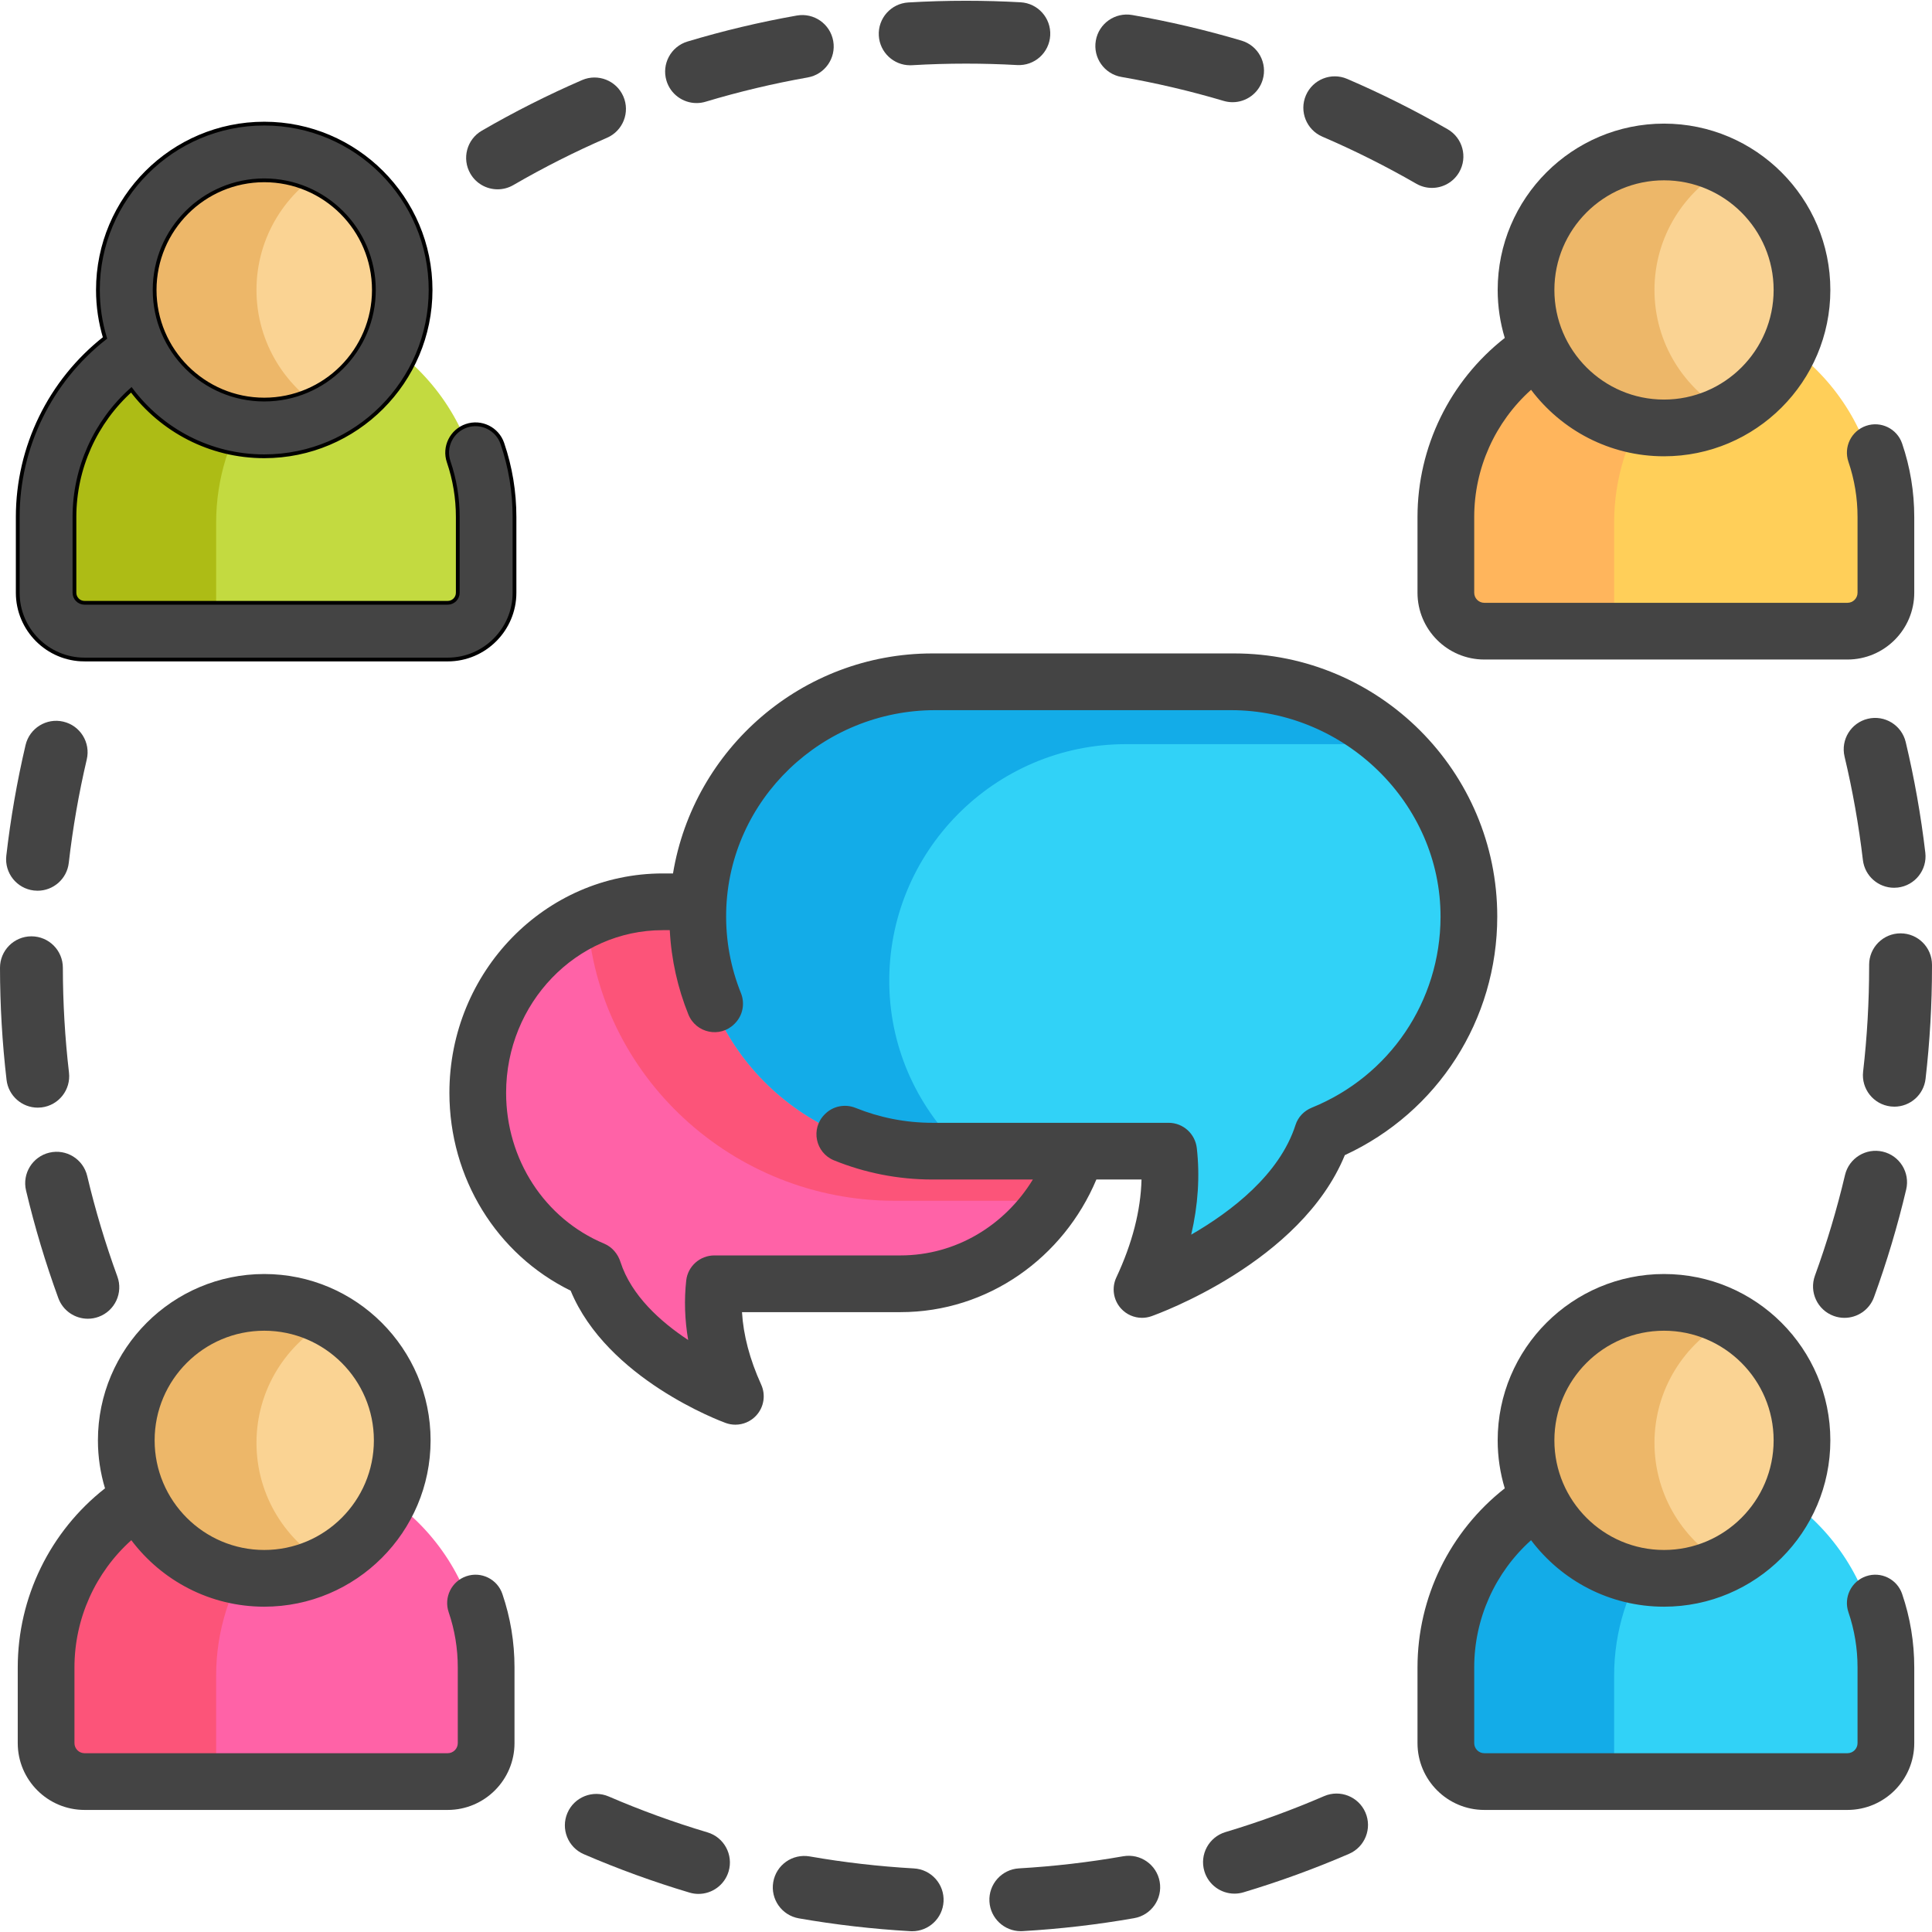 <svg width="512.001" height="512.001" xmlns="http://www.w3.org/2000/svg">

 <g>
  <title>Layer 1</title>
  <path id="svg_1" fill="#C3DA40" d="m119.945,168.136l-98.842,0c-4.295,0 -7.777,-3.482 -7.777,-7.777l0,-21.819c0,-31.59 25.609,-57.199 57.199,-57.199l0,0c31.59,0 57.199,25.609 57.199,57.199l0,21.819c-0.002,4.296 -3.483,7.777 -7.779,7.777z"/>
  <path id="svg_2" fill="#FF62A7" d="m177.958,361.806c-11.081,-7.316 -18.199,-15.702 -21.159,-24.927c-18.65,-7.919 -30.689,-26.451 -30.689,-47.277c0,-28.185 22.211,-51.116 49.514,-51.116l63.016,0c27.302,0 49.514,22.931 49.514,51.116c0,28.185 -22.211,51.115 -49.514,51.115l-48.866,0c-0.42,4.218 -0.25,8.609 0.505,13.059l2.265,13.358c0.312,1.84 -1.721,3.165 -3.278,2.137l-11.308,-7.465z"/>
  <path id="svg_3" fill="#FC5479" d="m288.153,289.603c0,-28.185 -22.211,-51.116 -49.514,-51.116l-63.016,0c-7.107,0 -13.862,1.566 -19.977,4.362c2.631,42.316 38.577,75.37 81.421,75.37l42.579,0c5.368,-8.171 8.507,-18.023 8.507,-28.616z"/>
  <path id="svg_4" fill="#31D2F7" d="m307.875,325.385c1.577,-6.789 2.037,-13.453 1.371,-19.813l-61.181,0c-34.405,0 -63.116,-27.321 -63.64,-61.723c-0.534,-35.014 27.794,-63.669 62.688,-63.669l79.088,0c34.478,0 63.165,27.467 63.569,61.943c0.304,25.874 -15.031,48.972 -38.916,58.768c-5.142,15.57 -19.769,26.67 -31.163,33.25l-11.738,6.778c-1.616,0.934 -3.567,-0.512 -3.145,-2.33l3.067,-13.204z"/>
  <path id="svg_5" fill="#13ACE8" d="m235.669,260.88c-0.534,-35.015 27.794,-63.669 62.688,-63.669l71.311,0c-11.428,-10.57 -26.762,-17.031 -43.468,-17.031l-79.088,0c-34.894,0 -63.222,28.655 -62.688,63.669c0.525,34.401 29.235,61.723 63.64,61.723l7.73,0c-12.118,-11.194 -19.854,-27.001 -20.125,-44.692z"/>
  <path id="svg_6" fill="#FFCF59" d="m490.428,168.136l-98.842,0c-4.295,0 -7.777,-3.482 -7.777,-7.777l0,-21.819c0,-31.59 25.609,-57.199 57.199,-57.199l0,0c31.59,0 57.199,25.609 57.199,57.199l0,21.819c-0.002,4.296 -3.484,7.777 -7.779,7.777z"/>
  <path id="svg_7" fill="#FF62A7" d="m119.945,473.665l-98.842,0c-4.295,0 -7.777,-3.482 -7.777,-7.778l0,-21.819c0,-31.59 25.609,-57.199 57.199,-57.199l0,0c31.59,0 57.199,25.609 57.199,57.199l0,21.819c-0.002,4.295 -3.483,7.778 -7.779,7.778z"/>
  <path id="svg_8" fill="#31D2F7" d="m490.428,473.665l-98.842,0c-4.295,0 -7.777,-3.482 -7.777,-7.778l0,-21.819c0,-31.59 25.609,-57.199 57.199,-57.199l0,0c31.59,0 57.199,25.609 57.199,57.199l0,21.819c-0.002,4.295 -3.484,7.778 -7.779,7.778z"/>
  <path id="svg_9" fill="#ADBC15" d="m57.279,160.359l0,-21.819c0,-23.801 14.541,-44.201 35.222,-52.817c-6.767,-2.819 -14.189,-4.382 -21.977,-4.382l0,0c-31.59,0 -57.199,25.609 -57.199,57.199l0,21.819c0,4.295 3.482,7.777 7.778,7.777l43.953,0c-4.295,0 -7.777,-3.481 -7.777,-7.777z"/>
  <path id="svg_10" fill="#FFB55C" d="m427.761,160.359l0,-21.819c0,-23.801 14.541,-44.201 35.222,-52.817c-6.767,-2.819 -14.189,-4.382 -21.977,-4.382l0,0c-31.59,0 -57.199,25.609 -57.199,57.199l0,21.819c0,4.295 3.482,7.777 7.778,7.777l43.953,0c-4.295,0 -7.777,-3.481 -7.777,-7.777z"/>
  <path id="svg_11" fill="#FC5479" d="m57.279,465.887l0,-21.819c0,-23.801 14.541,-44.202 35.222,-52.817c-6.767,-2.818 -14.189,-4.382 -21.977,-4.382l0,0c-31.59,0 -57.199,25.609 -57.199,57.199l0,21.819c0,4.295 3.482,7.778 7.778,7.778l43.953,0c-4.295,0 -7.777,-3.483 -7.777,-7.778z"/>
  <path id="svg_12" fill="#13ACE8" d="m427.761,465.887l0,-21.819c0,-23.801 14.541,-44.202 35.222,-52.817c-6.767,-2.818 -14.189,-4.382 -21.977,-4.382l0,0c-31.59,0 -57.199,25.609 -57.199,57.199l0,21.819c0,4.295 3.482,7.778 7.778,7.778l43.953,0c-4.295,0 -7.777,-3.483 -7.777,-7.778z"/>
  <g id="svg_13">
   <path id="svg_14" fill="#FAD393" d="m70.03,113.905c-20.438,0 -37.066,-16.628 -37.066,-37.067s16.628,-37.067 37.066,-37.067c20.439,0 37.067,16.628 37.067,37.067s-16.628,37.067 -37.067,37.067z"/>
   <path id="svg_15" fill="#FAD393" d="m440.512,113.905c-20.438,0 -37.066,-16.628 -37.066,-37.067s16.628,-37.067 37.066,-37.067c20.439,0 37.067,16.628 37.067,37.067s-16.628,37.067 -37.067,37.067z"/>
   <path id="svg_16" fill="#FAD393" d="m70.03,419.434c-20.438,0 -37.066,-16.629 -37.066,-37.067s16.628,-37.067 37.066,-37.067c20.439,0 37.067,16.628 37.067,37.067s-16.628,37.067 -37.067,37.067z"/>
   <path id="svg_17" fill="#FAD393" d="m440.512,419.434c-20.438,0 -37.066,-16.629 -37.066,-37.067s16.628,-37.067 37.066,-37.067c20.439,0 37.067,16.628 37.067,37.067s-16.628,37.067 -37.067,37.067z"/>
  </g>
  <g id="svg_18">
   <path id="svg_19" fill="#EDB769" d="m67.97,76.839c0,-14.112 7.928,-26.404 19.563,-32.664c-5.216,-2.806 -11.177,-4.404 -17.504,-4.404c-20.438,0 -37.066,16.628 -37.066,37.067s16.628,37.067 37.066,37.067c6.327,0 12.287,-1.597 17.504,-4.404c-11.635,-6.258 -19.563,-18.55 -19.563,-32.662z"/>
   <path id="svg_20" fill="#EDB769" d="m438.453,76.839c0,-14.112 7.928,-26.404 19.563,-32.664c-5.217,-2.806 -11.177,-4.404 -17.504,-4.404c-20.438,0 -37.066,16.628 -37.066,37.067s16.628,37.067 37.066,37.067c6.327,0 12.287,-1.597 17.504,-4.404c-11.634,-6.258 -19.563,-18.55 -19.563,-32.662z"/>
   <path id="svg_21" fill="#EDB769" d="m67.97,382.368c0,-14.112 7.928,-26.404 19.563,-32.664c-5.216,-2.806 -11.177,-4.404 -17.504,-4.404c-20.438,0 -37.066,16.628 -37.066,37.067c0,20.439 16.628,37.067 37.066,37.067c6.327,0 12.287,-1.597 17.504,-4.404c-11.635,-6.259 -19.563,-18.551 -19.563,-32.662z"/>
   <path id="svg_22" fill="#EDB769" d="m438.453,382.368c0,-14.112 7.928,-26.404 19.563,-32.664c-5.217,-2.806 -11.177,-4.404 -17.504,-4.404c-20.438,0 -37.066,16.628 -37.066,37.067c0,20.439 16.628,37.067 37.066,37.067c6.327,0 12.287,-1.597 17.504,-4.404c-11.634,-6.259 -19.563,-18.551 -19.563,-32.662z"/>
  </g>
  <path fill="#444444" id="svg_23" d="m131.87,50.172c1.42,0 2.858,-0.364 4.174,-1.127c7.999,-4.643 16.351,-8.859 24.823,-12.533c4.221,-1.831 6.159,-6.735 4.328,-10.956c-1.83,-4.22 -6.735,-6.158 -10.955,-4.328c-9.065,3.931 -18.001,8.442 -26.559,13.409c-3.98,2.31 -5.332,7.406 -3.023,11.385c1.546,2.663 4.34,4.15 7.212,4.15z"/>
  <path fill="#444444" id="svg_24" d="m297.186,20.391c9.114,1.58 18.226,3.715 27.085,6.346c0.792,0.235 1.59,0.347 2.376,0.347c3.592,0 6.906,-2.342 7.982,-5.961c1.311,-4.41 -1.203,-9.047 -5.613,-10.356c-9.481,-2.815 -19.231,-5.101 -28.983,-6.791c-4.529,-0.785 -8.845,2.251 -9.63,6.784c-0.786,4.534 2.251,8.845 6.783,9.631z"/>
  <path fill="#444444" id="svg_25" d="m241.201,17.297c0.165,0 0.331,-0.004 0.498,-0.015c4.728,-0.279 9.531,-0.42 14.276,-0.42c0.009,0 0.017,0 0.025,0c4.509,0 9.064,0.127 13.539,0.377c4.617,0.263 8.525,-3.259 8.781,-7.852c0.255,-4.593 -3.259,-8.525 -7.852,-8.781c-4.783,-0.267 -9.651,-0.403 -14.466,-0.403c-0.01,0 -0.018,0 -0.028,0c-5.069,0 -10.202,0.15 -15.254,0.449c-4.592,0.271 -8.096,4.213 -7.825,8.805c0.259,4.426 3.93,7.84 8.306,7.84z"/>
  <path fill="#444444" id="svg_26" d="m495.002,190.482c-4.475,1.066 -7.238,5.559 -6.172,10.034c2.141,8.985 3.774,18.202 4.857,27.395c0.499,4.238 4.097,7.357 8.261,7.357c0.326,0 0.654,-0.019 0.985,-0.058c4.568,-0.538 7.836,-4.677 7.298,-9.246c-1.157,-9.834 -2.905,-19.695 -5.195,-29.308c-1.068,-4.477 -5.558,-7.243 -10.034,-6.174z"/>
  <path fill="#444444" id="svg_27" d="m480.976,338.065c-1.573,4.323 0.656,9.103 4.98,10.676c0.94,0.343 1.901,0.504 2.848,0.504c3.403,0 6.597,-2.101 7.828,-5.484c3.387,-9.304 6.255,-18.906 8.53,-28.54c1.056,-4.477 -1.717,-8.964 -6.194,-10.02c-4.471,-1.055 -8.964,1.714 -10.021,6.194c-2.126,9.003 -4.807,17.976 -7.971,26.67z"/>
  <path fill="#444444" id="svg_28" d="m350.441,36.215c8.491,3.65 16.862,7.845 24.884,12.467c1.312,0.755 2.74,1.114 4.152,1.114c2.881,0 5.683,-1.497 7.224,-4.172c2.297,-3.986 0.929,-9.079 -3.058,-11.376c-8.582,-4.946 -17.539,-9.433 -26.624,-13.338c-4.229,-1.822 -9.126,0.136 -10.942,4.363c-1.816,4.226 0.138,9.124 4.364,10.942z"/>
  <path fill="#444444" id="svg_29" d="m13.084,305.461c-4.476,1.062 -7.244,5.551 -6.183,10.027c2.284,9.63 5.161,19.224 8.554,28.516c1.233,3.379 4.426,5.475 7.825,5.475c0.948,0 1.914,-0.163 2.856,-0.508c4.321,-1.577 6.546,-6.359 4.968,-10.681c-3.169,-8.682 -5.859,-17.646 -7.993,-26.645c-1.062,-4.477 -5.542,-7.245 -10.027,-6.184z"/>
  <path fill="#444444" id="svg_30" d="m184.595,27.312c0.794,0 1.602,-0.114 2.402,-0.355c8.847,-2.659 17.953,-4.824 27.064,-6.434c4.531,-0.801 7.555,-5.122 6.754,-9.652c-0.801,-4.531 -5.118,-7.553 -9.652,-6.754c-9.749,1.722 -19.493,4.039 -28.963,6.885c-4.406,1.325 -6.903,5.97 -5.579,10.375c1.084,3.608 4.393,5.935 7.974,5.935z"/>
  <path fill="#444444" id="svg_31" d="m503.67,247.347c-4.601,0 -8.329,3.729 -8.329,8.329l0,0.527c0,9.278 -0.537,18.627 -1.595,27.788c-0.528,4.57 2.748,8.703 7.317,9.231c0.326,0.038 0.647,0.056 0.968,0.056c4.172,0 7.773,-3.129 8.264,-7.373c1.132,-9.793 1.706,-19.787 1.706,-29.701l0,-0.527c-0.002,-4.601 -3.731,-8.33 -8.331,-8.33z"/>
  <path fill="#444444" id="svg_32" d="m297.687,491.927c-9.087,1.595 -18.387,2.676 -27.642,3.211c-4.592,0.266 -8.1,4.204 -7.834,8.796c0.255,4.429 3.928,7.848 8.308,7.848c0.161,0 0.326,-0.004 0.489,-0.014c9.894,-0.572 19.841,-1.727 29.56,-3.435c4.531,-0.796 7.56,-5.113 6.763,-9.645c-0.794,-4.529 -5.115,-7.558 -9.644,-6.761z"/>
  <path fill="#444444" id="svg_33" d="m242.205,495.153c-9.256,-0.526 -18.556,-1.597 -27.642,-3.182c-4.54,-0.793 -8.847,2.242 -9.639,6.773c-0.791,4.532 2.242,8.847 6.773,9.638c9.72,1.696 19.666,2.842 29.564,3.404c0.16,0.009 0.32,0.013 0.48,0.013c4.384,0 8.058,-3.426 8.309,-7.857c0.26,-4.594 -3.252,-8.528 -7.845,-8.789z"/>
  <path fill="#444444" id="svg_34" d="m187.484,485.595c-8.86,-2.642 -17.661,-5.84 -26.159,-9.505c-4.223,-1.82 -9.126,0.126 -10.946,4.351c-1.823,4.224 0.126,9.125 4.35,10.946c9.095,3.921 18.513,7.342 27.995,10.17c0.794,0.237 1.595,0.35 2.384,0.35c3.588,0 6.901,-2.338 7.98,-5.951c1.313,-4.407 -1.195,-9.046 -5.604,-10.361z"/>
  <path fill="#444444" id="svg_35" d="m9.002,235.996c0.323,0.037 0.642,0.055 0.959,0.055c4.176,0 7.779,-3.134 8.264,-7.382c1.053,-9.197 2.657,-18.419 4.769,-27.41c1.051,-4.479 -1.726,-8.962 -6.205,-10.014c-4.478,-1.055 -8.963,1.725 -10.015,6.205c-2.258,9.619 -3.975,19.485 -5.101,29.323c-0.524,4.571 2.758,8.7 7.329,9.223z"/>
  <path fill="#444444" id="svg_36" d="m350.898,475.996c-8.492,3.671 -17.286,6.876 -26.138,9.527c-4.407,1.32 -6.909,5.962 -5.59,10.369c1.08,3.611 4.392,5.943 7.977,5.943c0.791,0 1.595,-0.114 2.393,-0.352c9.474,-2.837 18.884,-6.267 27.971,-10.196c4.222,-1.826 6.166,-6.729 4.339,-10.951c-1.826,-4.223 -6.727,-6.166 -10.952,-4.34z"/>
  <path fill="#444444" id="svg_37" d="m10.974,293.483c4.57,-0.533 7.841,-4.669 7.308,-9.239c-1.068,-9.159 -1.614,-18.508 -1.623,-27.787c-0.004,-4.598 -3.733,-8.321 -8.329,-8.321c-0.002,0 -0.005,0 -0.009,0c-4.6,0.005 -8.325,3.737 -8.321,8.338c0.01,9.915 0.594,19.908 1.736,29.7c0.495,4.242 4.094,7.365 8.262,7.365c0.322,0 0.649,-0.018 0.976,-0.056z"/>
  <path fill="#444444" stroke="null" id="svg_38" d="m22.405,174.78l96.238,0c9.762,0 17.704,-7.942 17.704,-17.704l0,-20.071c0,-6.665 -1.082,-13.217 -3.218,-19.474c-1.341,-3.928 -5.618,-6.025 -9.539,-4.685c-3.929,1.341 -6.026,5.611 -4.685,9.54c1.601,4.69 2.412,9.61 2.412,14.62l0,20.071c0,1.475 -1.199,2.674 -2.674,2.674l-96.239,0c-1.475,0 -2.674,-1.199 -2.674,-2.674l0,-20.071c0,-12.926 5.551,-25.172 15.067,-33.706c8.051,10.692 20.846,17.62 35.231,17.62c24.306,0 44.081,-19.775 44.081,-44.081s-19.774,-44.081 -44.079,-44.081s-44.081,19.775 -44.081,44.081c0,4.421 0.661,8.688 1.878,12.717c-14.532,11.392 -23.125,28.891 -23.125,47.451l0,20.071c-0.001,9.76 7.941,17.702 17.703,17.702zm47.625,-126.993c16.019,0 29.052,13.032 29.052,29.052s-13.032,29.052 -29.052,29.052c-16.018,0 -29.051,-13.032 -29.051,-29.052s13.031,-29.052 29.051,-29.052z"/>
  <path fill="#444444" id="svg_39" d="m375.652,137.006l0,20.071c0,9.762 7.941,17.704 17.704,17.704l96.238,0c9.762,0 17.704,-7.942 17.704,-17.704l0,-20.071c0,-6.665 -1.082,-13.217 -3.218,-19.474c-1.341,-3.928 -5.616,-6.025 -9.539,-4.685c-3.929,1.341 -6.026,5.611 -4.685,9.54c1.6,4.69 2.412,9.61 2.412,14.62l0,20.071c0,1.475 -1.199,2.674 -2.674,2.674l-96.238,0c-1.475,0 -2.674,-1.199 -2.674,-2.674l0,-20.071c0,-12.926 5.551,-25.172 15.067,-33.706c8.051,10.692 20.846,17.62 35.231,17.62c24.306,0 44.081,-19.775 44.081,-44.081s-19.775,-44.081 -44.081,-44.081c-24.306,0 -44.08,19.775 -44.08,44.081c0,4.421 0.661,8.688 1.878,12.717c-14.534,11.391 -23.126,28.889 -23.126,47.449zm65.327,-89.219c16.019,0 29.052,13.032 29.052,29.052s-13.032,29.052 -29.052,29.052c-16.018,0 -29.051,-13.032 -29.051,-29.052s13.033,-29.052 29.051,-29.052z"/>
  <path fill="#444444" id="svg_40" d="m494.54,417.715c-3.929,1.341 -6.026,5.611 -4.685,9.54c1.6,4.69 2.412,9.609 2.412,14.62l0,20.071c0,1.475 -1.199,2.674 -2.674,2.674l-96.238,0c-1.475,0 -2.674,-1.199 -2.674,-2.674l0,-20.071c0,-12.926 5.551,-25.172 15.067,-33.706c8.051,10.692 20.846,17.62 35.231,17.62c24.306,0 44.081,-19.775 44.081,-44.081c0,-24.306 -19.775,-44.081 -44.081,-44.081c-24.306,0 -44.08,19.775 -44.08,44.081c0,4.421 0.661,8.688 1.878,12.717c-14.532,11.392 -23.125,28.891 -23.125,47.451l0,20.071c0,9.762 7.941,17.704 17.704,17.704l96.238,0c9.762,0 17.704,-7.941 17.704,-17.704l0,-20.071c0,-6.665 -1.082,-13.217 -3.218,-19.474c-1.342,-3.931 -5.618,-6.029 -9.54,-4.687zm-53.561,-65.06c16.019,0 29.052,13.032 29.052,29.052s-13.032,29.052 -29.052,29.052c-16.018,0 -29.051,-13.032 -29.051,-29.052s13.033,-29.052 29.051,-29.052z"/>
  <path fill="#444444" id="svg_41" d="m123.59,417.715c-3.929,1.341 -6.026,5.611 -4.685,9.54c1.601,4.69 2.412,9.609 2.412,14.62l0,20.071c0,1.475 -1.199,2.674 -2.674,2.674l-96.238,0c-1.475,0 -2.674,-1.199 -2.674,-2.674l0,-20.071c0,-12.926 5.551,-25.172 15.067,-33.706c8.051,10.692 20.846,17.62 35.231,17.62c24.306,0 44.081,-19.775 44.081,-44.081c0,-24.306 -19.775,-44.081 -44.081,-44.081s-44.08,19.775 -44.08,44.081c0,4.421 0.661,8.688 1.878,12.717c-14.532,11.392 -23.125,28.891 -23.125,47.451l0,20.071c0,9.762 7.942,17.704 17.704,17.704l96.238,0c9.762,0 17.704,-7.941 17.704,-17.704l0,-20.071c0,-6.665 -1.082,-13.217 -3.218,-19.474c-1.343,-3.931 -5.62,-6.029 -9.54,-4.687zm-53.56,-65.06c16.019,0 29.052,13.032 29.052,29.052s-13.032,29.052 -29.052,29.052c-16.018,0 -29.051,-13.032 -29.051,-29.052s13.031,-29.052 29.051,-29.052z"/>
  <path fill="#444444" id="svg_42" d="m327.079,173.165l-79.966,0c-34.554,0 -63.302,25.276 -68.761,58.308l-2.728,0c-31.169,0 -56.527,26.077 -56.527,58.13c0,22.581 12.503,42.804 32.13,52.438c9.647,23.368 39.746,34.576 41.079,35.061c0.84,0.307 1.71,0.455 2.572,0.455c2.055,0 4.066,-0.845 5.515,-2.409c2.056,-2.22 2.58,-5.457 1.329,-8.212c-3.025,-6.662 -4.726,-13.096 -5.086,-19.204l42.004,0c23.233,0 43.229,-14.493 51.909,-35.146l11.965,0c-0.211,8.229 -2.444,16.927 -6.672,25.947c-1.285,2.742 -0.799,5.989 1.233,8.233c1.451,1.602 3.487,2.471 5.572,2.471c0.838,0 1.682,-0.14 2.5,-0.429c1.669,-0.589 39.604,-14.269 51.246,-42.683c24.652,-11.403 40.397,-35.871 40.397,-63.249c0,-38.439 -31.272,-69.711 -69.711,-69.711zm20.547,120.385c-2.035,0.827 -3.627,2.473 -4.297,4.565c-4.217,13.166 -17.054,22.967 -27.645,29.083c1.82,-7.834 2.32,-15.497 1.485,-22.918c-0.43,-3.819 -3.63,-6.724 -7.473,-6.724l-62.582,0c-7.196,0 -14.066,-1.406 -20.363,-3.947c-2.788,-1.125 -5.973,-0.512 -8.099,1.614l-0.107,0.107c-3.779,3.779 -2.458,10.176 2.496,12.185c8.057,3.266 16.857,5.07 26.072,5.07l26.604,0c-7.359,12.077 -20.329,20.116 -35.079,20.116l-49.317,0c-3.81,0 -7.044,2.853 -7.464,6.64c-0.569,5.134 -0.395,10.402 0.516,15.775c-7.295,-4.816 -15.082,-11.775 -17.944,-20.686c-0.694,-2.162 -2.226,-3.976 -4.32,-4.853c-15.786,-6.617 -25.985,-22.309 -25.985,-39.974c0,-23.765 18.615,-43.1 41.498,-43.1l1.876,0c0.405,7.855 2.12,15.368 4.927,22.329c2.004,4.971 8.406,6.316 12.196,2.526c0.037,-0.037 0.074,-0.074 0.11,-0.11c2.117,-2.117 2.742,-5.289 1.625,-8.067c-2.668,-6.635 -4.078,-13.906 -3.911,-21.523c0.657,-29.847 25.587,-53.462 55.441,-53.462l78.273,0c30.175,0 55.695,24.684 55.6,54.858c-0.07,22.293 -13.453,42.101 -34.133,50.496z"/>
  <g id="svg_43"/>
  <g id="svg_44"/>
  <g id="svg_45"/>
  <g id="svg_46"/>
  <g id="svg_47"/>
  <g id="svg_48"/>
  <g id="svg_49"/>
  <g id="svg_50"/>
  <g id="svg_51"/>
  <g id="svg_52"/>
  <g id="svg_53"/>
  <g id="svg_54"/>
  <g id="svg_55"/>
  <g id="svg_56"/>
  <g id="svg_57"/>
 </g>
</svg>